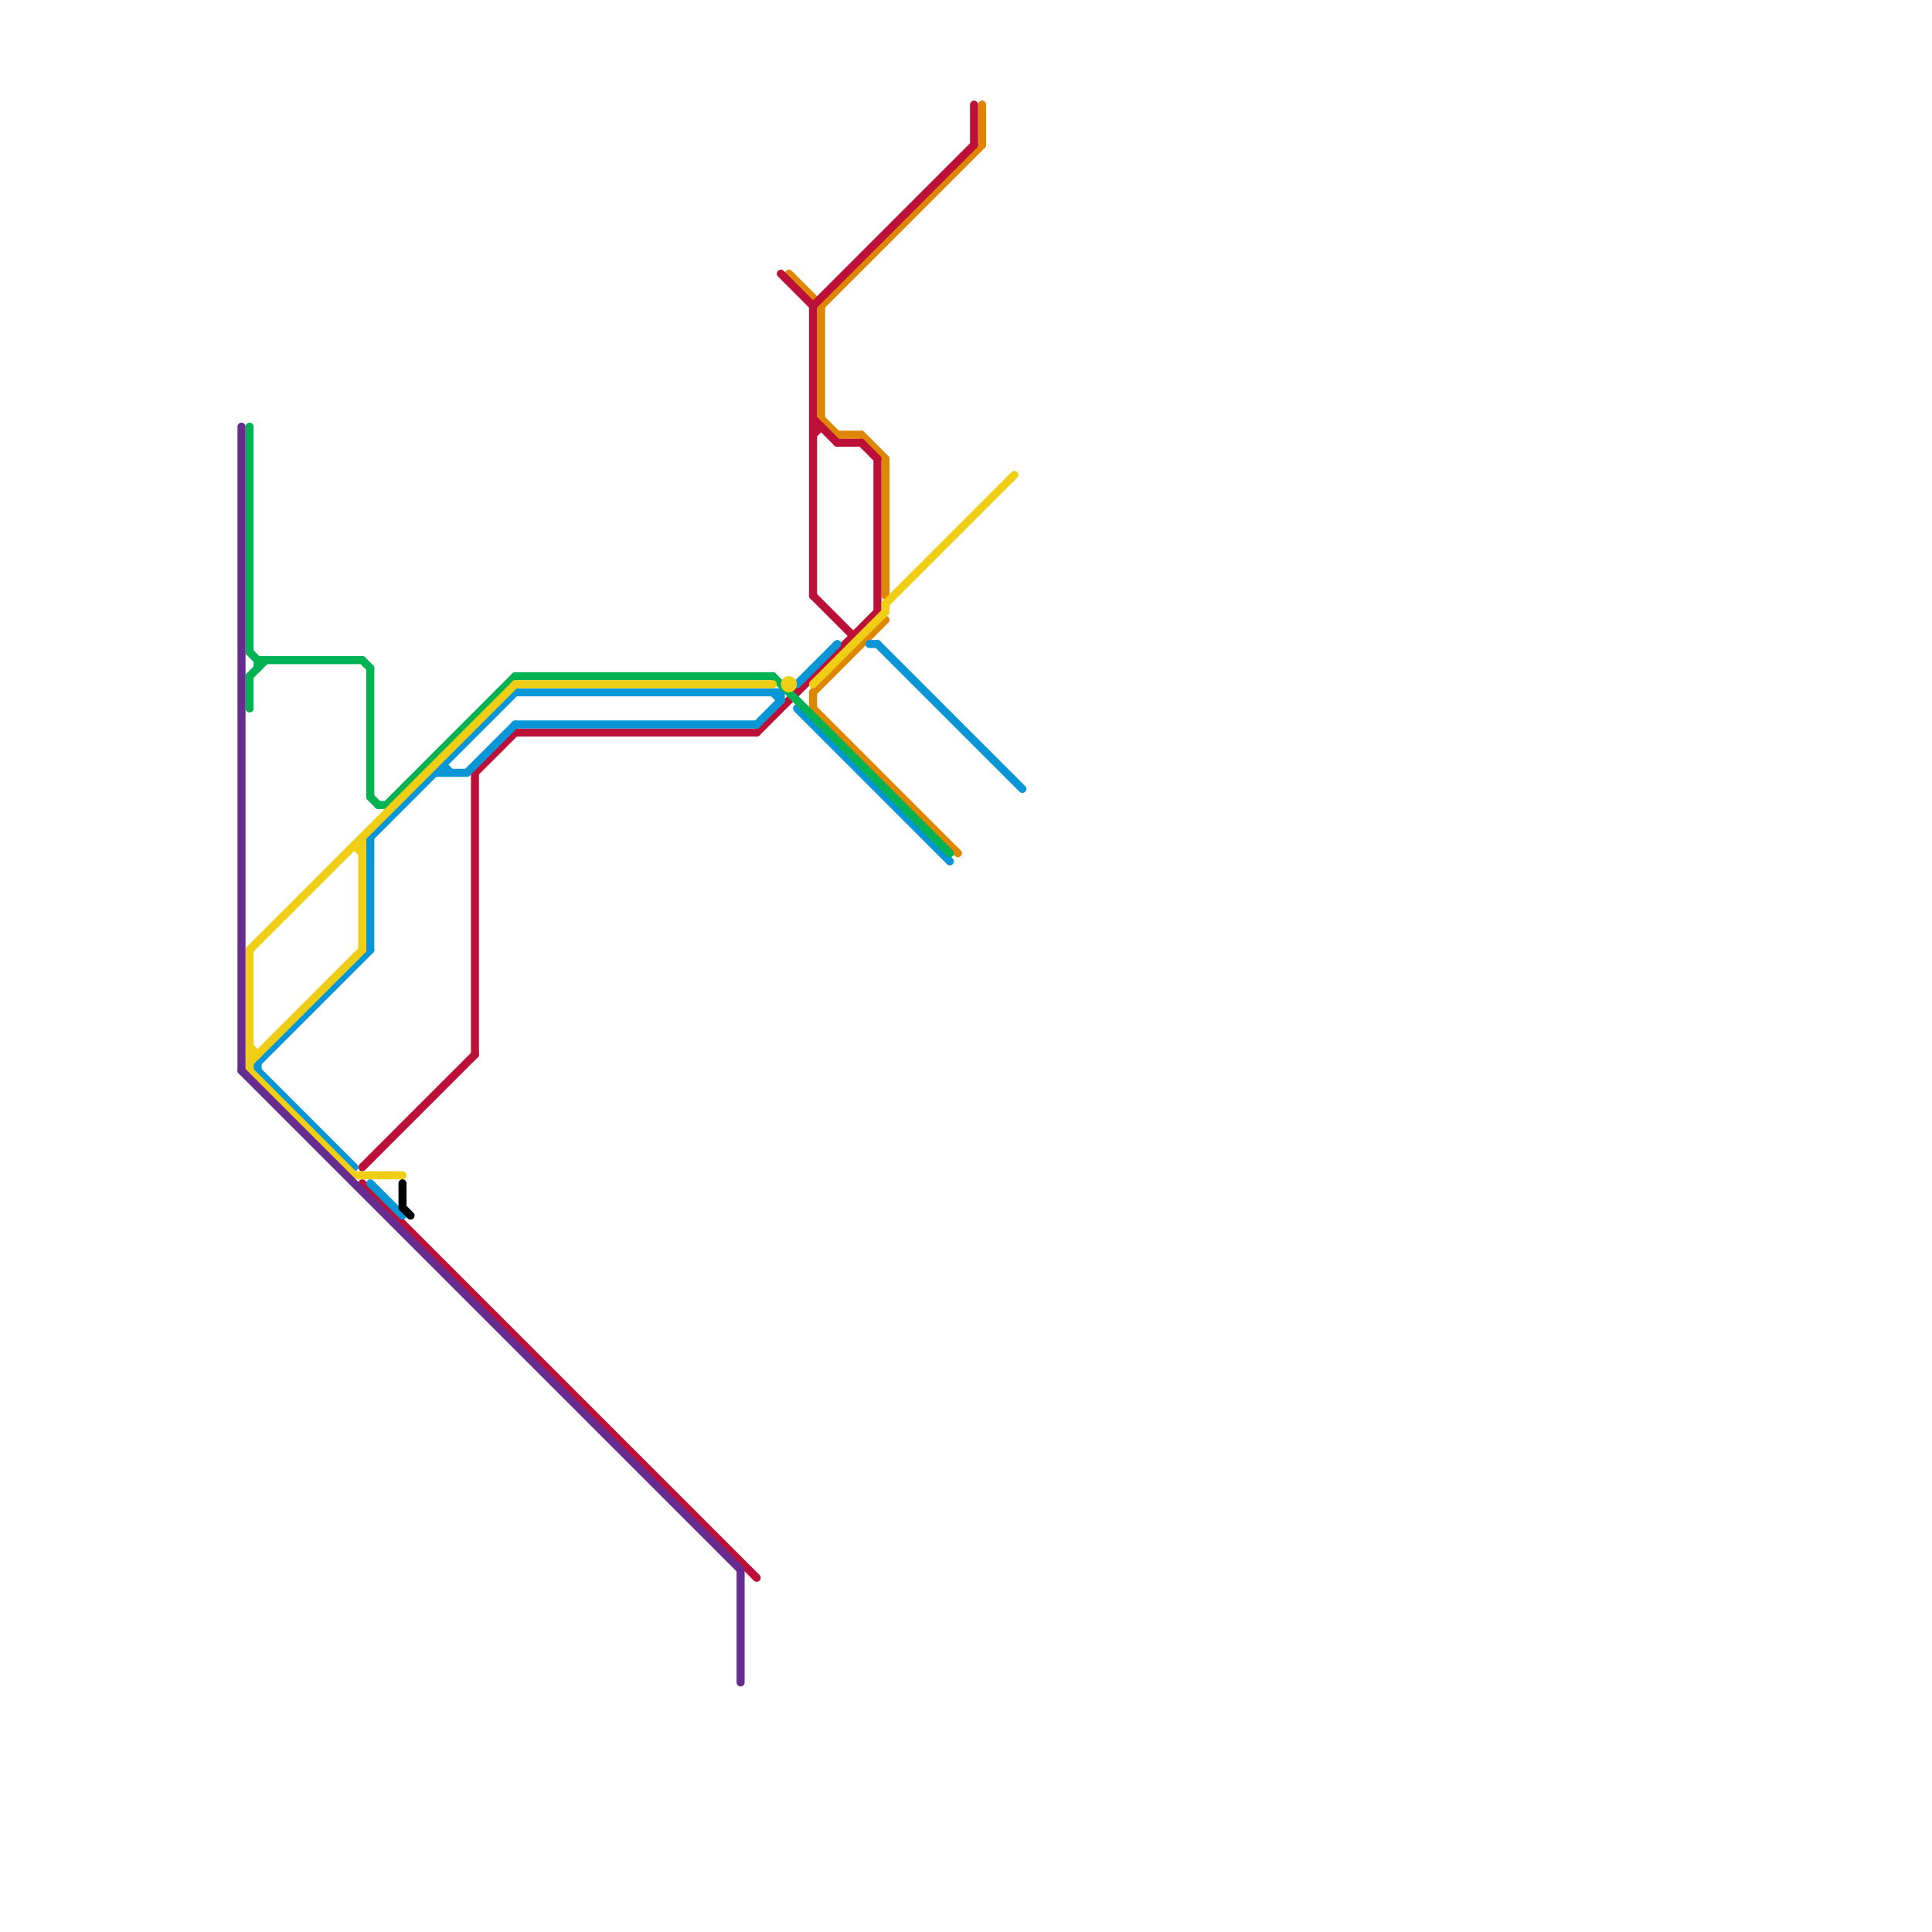 
<svg version="1.1" xmlns="http://www.w3.org/2000/svg" viewBox="0 0 240 240">
<style>text { font: 1px Helvetica; font-weight: 600; white-space: pre; dominant-baseline: central; } line { stroke-width: 1; fill: none; stroke-linecap: round; stroke-linejoin: round; } .c0 { stroke: #df8600 } .c1 { stroke: #bd1038 } .c2 { stroke: #0896d7 } .c3 { stroke: #00b251 } .c4 { stroke: #f0ce15 } .c5 { stroke: #662c90 } .c6 { stroke: #000000 }</style><defs><g id="wm-xf"><circle r="1.2" fill="#000"/><circle r="0.9" fill="#fff"/><circle r="0.6" fill="#000"/><circle r="0.3" fill="#fff"/></g><g id="wm"><circle r="0.6" fill="#000"/><circle r="0.3" fill="#fff"/></g></defs><line class="c0" x1="110" y1="57" x2="110" y2="74"/><line class="c0" x1="102" y1="52" x2="104" y2="54"/><line class="c0" x1="101" y1="86" x2="110" y2="77"/><line class="c0" x1="102" y1="38" x2="102" y2="52"/><line class="c0" x1="122" y1="13" x2="122" y2="18"/><line class="c0" x1="104" y1="54" x2="107" y2="54"/><line class="c0" x1="101" y1="86" x2="101" y2="88"/><line class="c0" x1="98" y1="34" x2="102" y2="38"/><line class="c0" x1="101" y1="88" x2="119" y2="106"/><line class="c0" x1="107" y1="54" x2="110" y2="57"/><line class="c0" x1="102" y1="38" x2="122" y2="18"/><line class="c1" x1="45" y1="147" x2="94" y2="196"/><line class="c1" x1="97" y1="34" x2="101" y2="38"/><line class="c1" x1="101" y1="52" x2="104" y2="55"/><line class="c1" x1="101" y1="53" x2="102" y2="53"/><line class="c1" x1="59" y1="96" x2="59" y2="131"/><line class="c1" x1="101" y1="38" x2="121" y2="18"/><line class="c1" x1="109" y1="57" x2="109" y2="76"/><line class="c1" x1="121" y1="13" x2="121" y2="18"/><line class="c1" x1="59" y1="96" x2="64" y2="91"/><line class="c1" x1="94" y1="91" x2="109" y2="76"/><line class="c1" x1="101" y1="54" x2="102" y2="53"/><line class="c1" x1="107" y1="55" x2="109" y2="57"/><line class="c1" x1="104" y1="55" x2="107" y2="55"/><line class="c1" x1="101" y1="38" x2="101" y2="74"/><line class="c1" x1="45" y1="145" x2="59" y2="131"/><line class="c1" x1="64" y1="91" x2="94" y2="91"/><line class="c1" x1="101" y1="74" x2="106" y2="79"/><line class="c2" x1="109" y1="80" x2="127" y2="98"/><line class="c2" x1="46" y1="104" x2="46" y2="118"/><line class="c2" x1="55" y1="95" x2="56" y2="96"/><line class="c2" x1="99" y1="88" x2="118" y2="107"/><line class="c2" x1="97" y1="86" x2="97" y2="87"/><line class="c2" x1="46" y1="104" x2="64" y2="86"/><line class="c2" x1="32" y1="132" x2="46" y2="118"/><line class="c2" x1="64" y1="90" x2="94" y2="90"/><line class="c2" x1="54" y1="96" x2="58" y2="96"/><line class="c2" x1="99" y1="85" x2="104" y2="80"/><line class="c2" x1="96" y1="86" x2="97" y2="87"/><line class="c2" x1="55" y1="95" x2="55" y2="96"/><line class="c2" x1="32" y1="133" x2="44" y2="145"/><line class="c2" x1="46" y1="147" x2="50" y2="151"/><line class="c2" x1="32" y1="132" x2="32" y2="133"/><line class="c2" x1="58" y1="96" x2="64" y2="90"/><line class="c2" x1="94" y1="90" x2="97" y2="87"/><line class="c2" x1="108" y1="80" x2="109" y2="80"/><line class="c2" x1="64" y1="86" x2="97" y2="86"/><line class="c3" x1="31" y1="84" x2="33" y2="82"/><line class="c3" x1="32" y1="82" x2="32" y2="83"/><line class="c3" x1="46" y1="83" x2="46" y2="99"/><line class="c3" x1="46" y1="99" x2="47" y2="100"/><line class="c3" x1="64" y1="84" x2="96" y2="84"/><line class="c3" x1="45" y1="82" x2="46" y2="83"/><line class="c3" x1="31" y1="53" x2="31" y2="81"/><line class="c3" x1="31" y1="84" x2="31" y2="88"/><line class="c3" x1="96" y1="84" x2="118" y2="106"/><line class="c3" x1="47" y1="100" x2="48" y2="100"/><line class="c3" x1="48" y1="100" x2="64" y2="84"/><line class="c3" x1="31" y1="81" x2="32" y2="82"/><line class="c3" x1="32" y1="82" x2="45" y2="82"/><line class="c4" x1="31" y1="118" x2="31" y2="133"/><line class="c4" x1="31" y1="132" x2="45" y2="118"/><line class="c4" x1="110" y1="75" x2="126" y2="59"/><line class="c4" x1="31" y1="130" x2="32" y2="131"/><line class="c4" x1="44" y1="105" x2="45" y2="106"/><line class="c4" x1="31" y1="131" x2="32" y2="131"/><line class="c4" x1="101" y1="85" x2="110" y2="76"/><line class="c4" x1="31" y1="133" x2="44" y2="146"/><line class="c4" x1="44" y1="105" x2="45" y2="105"/><line class="c4" x1="45" y1="104" x2="45" y2="118"/><line class="c4" x1="31" y1="118" x2="64" y2="85"/><line class="c4" x1="44" y1="146" x2="50" y2="146"/><line class="c4" x1="64" y1="85" x2="96" y2="85"/><line class="c4" x1="110" y1="75" x2="110" y2="76"/><circle cx="98" cy="85" r="1" fill="#f0ce15" /><line class="c5" x1="30" y1="53" x2="30" y2="133"/><line class="c5" x1="30" y1="133" x2="92" y2="195"/><line class="c5" x1="92" y1="195" x2="92" y2="209"/><line class="c6" x1="50" y1="150" x2="51" y2="151"/><line class="c6" x1="50" y1="147" x2="50" y2="150"/>
</svg>

